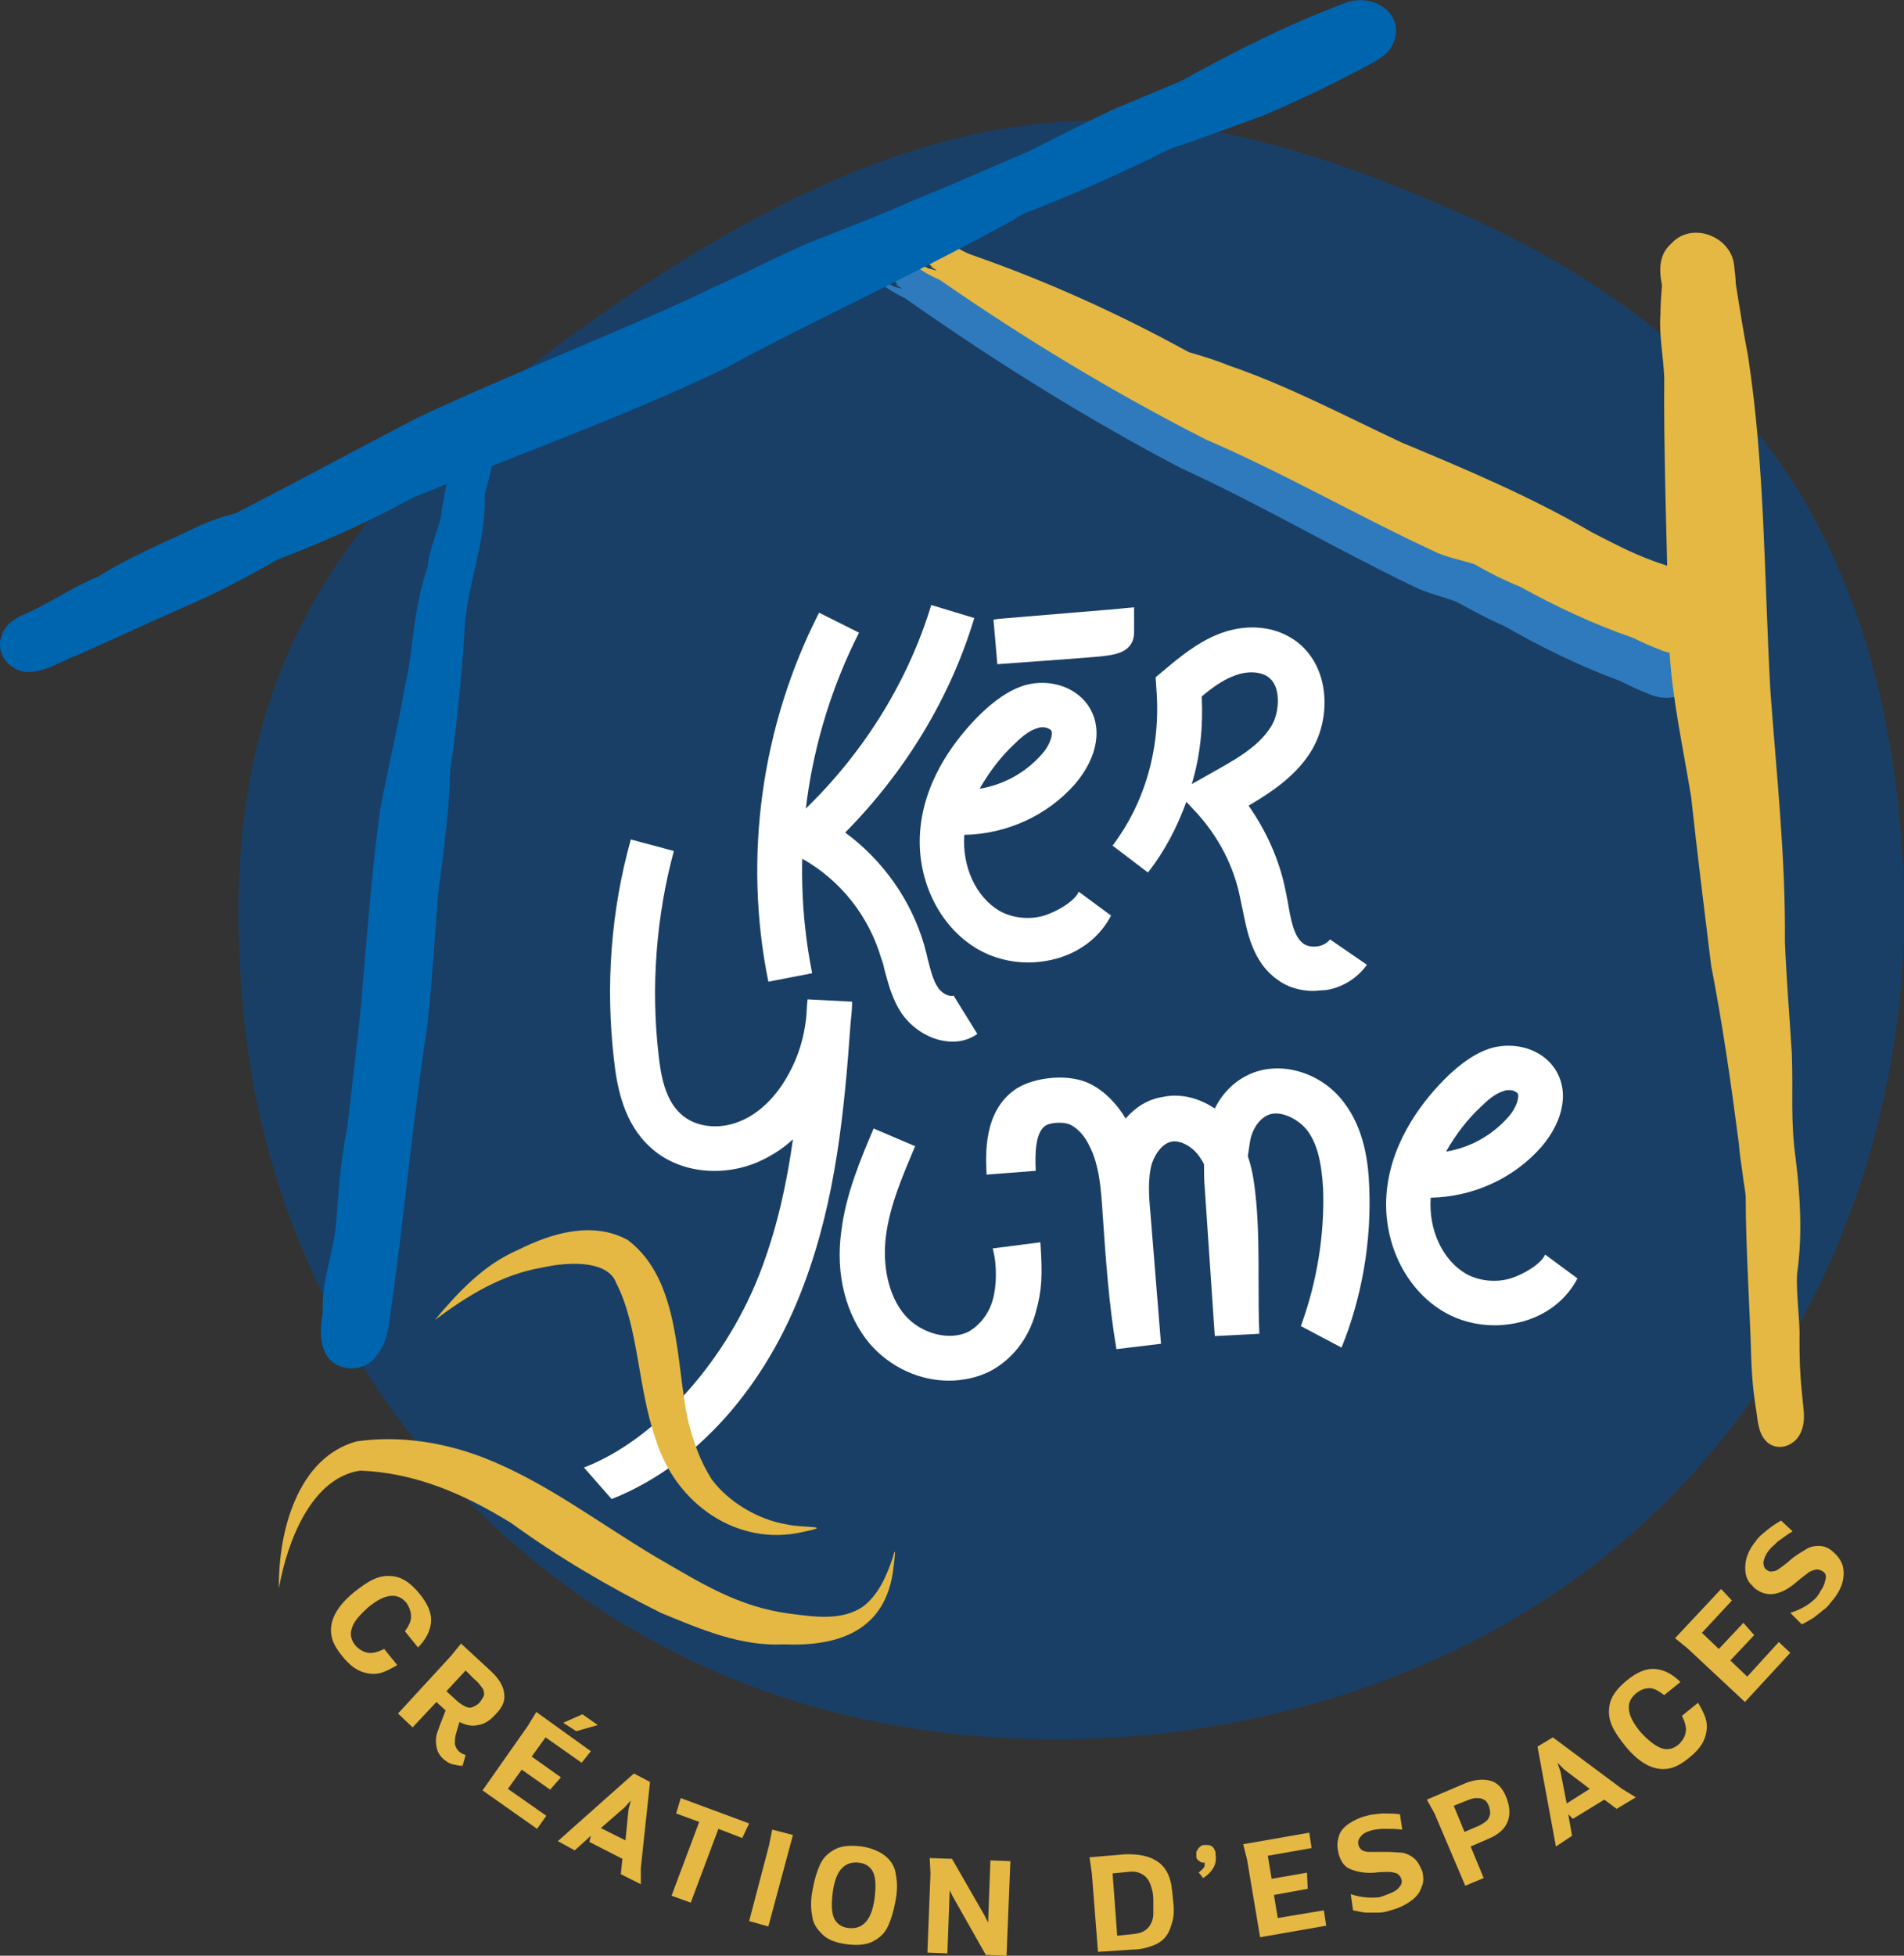 <?xml version="1.0" encoding="utf-8"?>
<!-- Generator: Adobe Illustrator 26.2.0, SVG Export Plug-In . SVG Version: 6.00 Build 0)  -->
<svg version="1.1" id="Calque_1" xmlns="http://www.w3.org/2000/svg" xmlns:xlink="http://www.w3.org/1999/xlink" x="0px" y="0px"
	 viewBox="0 0 247.8 254.4" style="enable-background:new 0 0 247.8 254.4;" xml:space="preserve">
<rect x="0" y="0" width="247.8" height="254.4" fill="#333333" stroke="none"/>
<style type="text/css">
	.st0{fill:#E4B843;}
	.st1{fill:#1A3F66;}
	.st2{fill:none;}
	.st3{fill:#0065AF;}
	.st4{fill:#2F7ABD;}
	.st5{fill:#FFFFFF;}
</style>
<g>
	<g>
		<path class="st0" d="M53.5,210.3c0-0.6-0.2-1.2-0.6-1.8c-0.6-0.7-1.3-1-2.1-0.9c-0.9,0.1-1.8,0.6-2.9,1.5c-1.1,1-1.9,1.9-2.1,2.7
			c-0.3,0.8-0.1,1.6,0.5,2.3c0.5,0.5,1,0.8,1.6,0.9c0.6,0.1,1.3-0.1,2.1-0.5l1.7,2.1c-0.7,0.4-1.4,0.8-2.1,1
			c-0.7,0.2-1.5,0.2-2.4-0.1s-1.7-0.9-2.6-2c-0.9-1.1-1.4-2-1.5-3c-0.1-0.9,0.1-1.8,0.6-2.7s1.3-1.8,2.4-2.7
			c0.9-0.7,1.7-1.3,2.6-1.7c0.9-0.4,1.8-0.5,2.8-0.3s2,0.9,3,2.1c1.2,1.4,1.7,2.7,1.6,3.8c-0.1,1.2-0.7,2.3-1.7,3.3l-1.7-2.1
			C53.2,211.5,53.5,210.9,53.5,210.3z"/>
		<path class="st0" d="M58.7,215.4l1.3-1.6l3.8,3.5c1.1,1,1.7,2,1.8,2.9c0.2,1-0.2,1.9-1.1,2.8c-0.7,0.8-1.5,1.3-2.3,1.4
			c-0.8,0.2-1.6,0-2.4-0.4c-0.2,0.7-0.4,1.3-0.5,1.7s-0.1,0.8-0.1,1.2c0.1,0.3,0.2,0.6,0.5,0.9c0.1,0.1,0.3,0.2,0.4,0.3
			c0.2,0.1,0.3,0.1,0.5,0.2l-0.4,1.4c-0.4,0-0.9-0.1-1.3-0.2c-0.5-0.1-0.8-0.4-1.1-0.6c-0.6-0.5-0.9-1.1-1-1.7
			c-0.1-0.6-0.1-1.2,0.1-1.8c0.2-0.6,0.5-1.4,0.9-2.4l0.2-0.5l-1.2-1.1l-3.1,3.3l-1.9-1.8L58.7,215.4z M59.2,221
			c0.4,0.4,0.8,0.7,1.2,0.9c0.3,0.2,0.7,0.3,1,0.2s0.7-0.3,1-0.6c0.3-0.4,0.5-0.7,0.6-1c0-0.3,0-0.7-0.3-1c-0.2-0.3-0.5-0.7-1-1.1
			l-1.1-1.1l-2.5,2.7L59.2,221z"/>
		<path class="st0" d="M75.7,229.3L71,226l-1.8,2.5l3.8,2.7l-1.4,1.6l-3.7-2.6l-1.8,2.5l5,3.5l-1.2,1.7l-7.1-5l5.9-8.4l1.1-1.8
			l7.1,5.1L75.7,229.3z M75,225.2l-1.7-1.1l2.5-1.1l2,1.4L75,225.2z"/>
		<path class="st0" d="M72.6,239.5l9.9-8.8l2.1,1.1L83.4,243v2.1l-2.6-1.3l0.2-2l-4.3-2.2l0.2-0.8l-2.1,1.9L72.6,239.5z M81.8,235.4
			l0.3-1.2l0,0l-0.8,0.9l-3.1,2.7l3.2,1.6L81.8,235.4z"/>
		<path class="st0" d="M97.5,237.2l-0.9,1.9l-3.1-1.2l-3.6,9.6l-2.5-0.9L91,237l-3-1.1l0.6-2L97.5,237.2z"/>
		<path class="st0" d="M103.2,238.7l-3.2,11.9l-2.5-0.7l2.6-9.9l0.4-2L103.2,238.7z"/>
		<path class="st0" d="M115.3,241.5c0.7,0.6,1.2,1.4,1.3,2.4c0.2,1,0.2,2.2-0.1,3.6c-0.2,1.1-0.5,2.1-0.9,3s-1,1.5-1.9,2
			s-2.1,0.6-3.6,0.4c-1.4-0.2-2.4-0.6-3.1-1.3s-1.2-1.4-1.3-2.4c-0.2-1-0.2-2.2,0.1-3.6c0.2-1.1,0.5-2.1,0.9-3s1-1.5,1.9-2
			s2.1-0.6,3.6-0.4C113.5,240.4,114.6,240.9,115.3,241.5z M108.5,249.4c0.3,0.8,1,1.3,1.9,1.4s1.6-0.1,2.2-0.7s1-1.6,1.2-3
			c0.2-1.5,0.2-2.6-0.1-3.4c-0.3-0.8-1-1.3-1.9-1.4c-0.9-0.1-1.6,0.1-2.2,0.7c-0.6,0.6-1,1.6-1.2,3
			C108.2,247.5,108.2,248.6,108.5,249.4z"/>
		<path class="st0" d="M123.9,241.8l4.2,7.3l0.5,1l0.3-8.1l2.6,0.1l-0.5,12.3l-2.7-0.1l-4.3-7.6l-0.2-0.4l-0.2-0.4l-0.3,8.2
			l-2.6-0.1l0.4-10.3l-0.1-2L123.9,241.8z"/>
		<path class="st0" d="M150.4,242c0.9,0.5,1.6,1.4,1.9,2.6c0.1,0.3,0.2,0.7,0.2,1.1c0.1,0.4,0.1,1,0.2,1.7c0.1,0.9,0.1,1.8-0.1,2.5
			s-0.4,1.4-0.8,1.9c-0.4,0.6-1,1-1.8,1.3s-1.6,0.5-2.5,0.5l-4.6,0.3l-0.8-10.2l-0.3-2.1l4.8-0.4C148.2,241.2,149.4,241.4,150.4,242
			z M145.4,251.8l2-0.2c1.3-0.1,2.1-0.6,2.5-1.6c0.1-0.3,0.2-0.6,0.2-1s0-0.9,0-1.4v-0.5c0-0.6-0.1-1.1-0.2-1.4
			c-0.2-0.8-0.5-1.4-1.1-1.8c-0.6-0.4-1.2-0.5-2-0.4l-2,0.2L145.4,251.8z"/>
		<path class="st0" d="M157.9,243c-0.3,0.5-0.7,0.9-1.3,1.3c0,0-0.2-0.2-0.4-0.5l-0.2-0.2c0.3-0.3,0.6-0.5,0.7-0.7
			c0.1-0.2,0.1-0.4,0.1-0.6c-0.3,0-0.5,0-0.7-0.2c-0.2-0.1-0.4-0.3-0.4-0.6c0-0.2,0-0.4,0-0.6c0.1-0.2,0.2-0.4,0.4-0.6
			c0.2-0.2,0.4-0.3,0.7-0.3s0.6,0,0.8,0.1s0.4,0.3,0.5,0.6c0.1,0.1,0.1,0.3,0.1,0.4C158.3,242,158.2,242.5,157.9,243z"/>
		<path class="st0" d="M170.7,240.4l-5.7,1l0.5,3l4.6-0.8l0.1,2.1l-4.4,0.8l0.5,3l6-1l0.3,2L164,252l-1.7-10.1l-0.5-2l8.6-1.5
			L170.7,240.4z"/>
		<path class="st0" d="M179.5,246.8c0.4-0.1,0.9-0.3,1.4-0.5s0.9-0.4,1.2-0.8c0.3-0.3,0.4-0.7,0.3-1c-0.1-0.4-0.3-0.6-0.6-0.8
			c-0.3-0.1-0.7-0.2-1.1-0.2c-0.4,0-1,0-1.8,0.1c-1.2,0.1-2.2-0.1-3-0.4c-0.9-0.3-1.4-1-1.7-2.1c0-0.2-0.1-0.4-0.1-0.6
			c-0.1-0.6,0-1.2,0.2-1.8s0.7-1.1,1.3-1.5s1.4-0.8,2.3-1c0.6-0.2,1.2-0.2,2-0.3c0.8,0,1.5,0,2.3,0.1l0.3,2
			c-0.8-0.1-1.6-0.1-2.3-0.1s-1.3,0.1-1.7,0.2c-0.7,0.2-1.1,0.4-1.4,0.8c-0.3,0.3-0.4,0.7-0.3,1.1c0.1,0.3,0.2,0.5,0.5,0.7
			c0.2,0.1,0.5,0.2,0.9,0.2c0.3,0,0.8,0,1.4,0c0.4,0,0.8,0,0.9,0c0.8,0,1.5,0.1,2,0.1c0.5,0.1,1,0.3,1.5,0.7s0.8,1,1.1,1.7
			c0.2,0.8,0.2,1.5-0.1,2.1c-0.2,0.7-0.7,1.3-1.4,1.8s-1.5,0.9-2.6,1.2c-0.6,0.2-1.1,0.3-1.7,0.3c-0.5,0-1,0-1.4,0s-0.8-0.1-1.3-0.2
			l-0.5-0.1l-0.3-2.1C177.3,246.9,178.6,246.9,179.5,246.8z"/>
		<path class="st0" d="M186.7,235.9l-1-1.8l4.7-2c1.3-0.6,2.5-0.7,3.4-0.5c1,0.2,1.7,0.9,2.2,2.1c0.5,1.2,0.6,2.3,0.2,3.3
			c-0.4,1-1.3,1.7-2.5,2.2l-2.3,1l1.7,4.1l-2.4,1L186.7,235.9z M192,237.7c0.6-0.2,1-0.5,1.3-0.7s0.5-0.5,0.6-0.9
			c0.1-0.3,0-0.7-0.1-1.1c-0.2-0.5-0.4-0.8-0.7-0.9c-0.3-0.2-0.6-0.2-1-0.2s-0.9,0.2-1.4,0.4l-1.5,0.6l1.4,3.4L192,237.7z"/>
		<path class="st0" d="M202.5,240.2l-2.4-13l2-1.2l9,6.7l1.8,1.1l-2.5,1.5l-1.6-1.2l-4.1,2.5l-0.6-0.6l0.5,2.8L202.5,240.2z
			 M203.6,230.2l-0.9-0.9l0,0l0.4,1.2l0.8,4.1l3-1.9L203.6,230.2z"/>
		<path class="st0" d="M214.7,219.6c-0.6,0-1.2,0.2-1.8,0.7c-0.7,0.6-1,1.3-0.9,2.1c0.1,0.9,0.6,1.8,1.5,2.9c1,1.1,1.9,1.8,2.7,2.1
			s1.6,0.1,2.3-0.5c0.5-0.5,0.8-1,0.9-1.6c0.1-0.6-0.1-1.3-0.5-2.1l2.1-1.7c0.4,0.7,0.8,1.4,1,2.1c0.2,0.7,0.2,1.5-0.1,2.4
			s-0.9,1.7-2,2.6c-1.1,0.9-2,1.4-3,1.5c-0.9,0.1-1.8-0.1-2.7-0.6s-1.8-1.3-2.7-2.4c-0.7-0.9-1.3-1.7-1.7-2.6
			c-0.4-0.9-0.5-1.8-0.3-2.8s0.9-2,2.1-3c1.4-1.2,2.7-1.7,3.8-1.6c1.2,0.1,2.3,0.7,3.3,1.7l-2.1,1.7
			C215.9,220,215.3,219.6,214.7,219.6z"/>
		<path class="st0" d="M225.4,208.2l-3.9,4.2l2.2,2.1l3.2-3.4l1.4,1.6l-3.1,3.3l2.2,2.1l4.1-4.5l1.5,1.4l-5.9,6.4l-7.5-7l-1.6-1.3
			l6-6.4L225.4,208.2z"/>
		<path class="st0" d="M236.3,207.9c0.3-0.3,0.5-0.7,0.8-1.2c0.3-0.4,0.4-0.9,0.5-1.3c0.1-0.4,0-0.8-0.4-1c-0.3-0.2-0.6-0.3-1-0.2
			c-0.3,0.1-0.7,0.2-1,0.5c-0.3,0.2-0.8,0.6-1.4,1.1c-0.9,0.8-1.8,1.3-2.7,1.5s-1.8,0-2.6-0.6c-0.1-0.1-0.3-0.2-0.4-0.4
			c-0.5-0.4-0.8-1-0.9-1.6c-0.1-0.6-0.1-1.2,0.1-2c0.2-0.7,0.6-1.5,1.2-2.2c0.3-0.5,0.8-0.9,1.4-1.4c0.6-0.5,1.2-0.9,1.9-1.3
			l1.5,1.4c-0.7,0.4-1.3,0.9-1.9,1.3c-0.5,0.5-1,0.9-1.2,1.2c-0.4,0.5-0.6,1-0.7,1.5c0,0.4,0.1,0.8,0.4,1c0.3,0.2,0.5,0.3,0.8,0.2
			c0.3,0,0.5-0.1,0.8-0.3s0.7-0.5,1.2-0.9c0.3-0.3,0.6-0.5,0.7-0.6c0.7-0.5,1.2-0.8,1.7-1.1s1-0.4,1.6-0.4s1.3,0.2,1.9,0.8
			c0.6,0.5,1,1.1,1.2,1.7c0.2,0.7,0.2,1.4,0,2.2s-0.7,1.7-1.4,2.5c-0.4,0.5-0.7,0.9-1.2,1.2c-0.4,0.4-0.8,0.6-1.1,0.9
			c-0.3,0.2-0.7,0.4-1.2,0.7l-0.4,0.2l-1.5-1.5C234.6,209.3,235.6,208.6,236.3,207.9z"/>
	</g>
	<path class="st1" d="M70.5,46.5c-32.8,24.6-42.2,49.3-38.8,85.4s25.7,69.9,61.3,85.5s83.9,10.6,115.8-14.9
		c28.6-22.9,40.9-58.6,38.8-91.2c-2.5-39.6-19.3-66.8-58.1-83.8S122.1,7.9,70.5,46.5z"/>
	<path class="st2" d="M84.6,47"/>
	<path class="st3" d="M59.7,57.9c-0.4,0.7-0.6,1.6-0.7,2.4c-1,2.4-1.3,4.9-1.7,7.4c-0.5,1.5-1,3-1.4,4.5c-0.1,0.5-0.2,1-0.2,1.4
		c-2.1,6.2-1.8,10.7-3,15.7c-0.9,5.3-2.2,10.6-3.2,15.9c-1,7.2-1.4,12.7-2.2,21.8c-0.3,4.7-1.2,11.7-2.1,19.7
		c-1.1,5.6-1.1,8.8-1.5,12.9c-0.4,3.6-1.8,7-1.7,10.6c0,0.2,0,0.4,0,0.5c-0.3,1.9-0.5,3.9,0.5,5.6c1.3,2.1,4.6,2.3,6.2,0.4
		c1.3-1.4,1.8-3.2,2-5c2-13.9,2.7-23.5,4.9-38.2c0.6-5.4,1-11.5,1.4-17.1c0.3-2.4,0.7-4.9,0.9-7.3c0.4-3,0.6-5.9,0.7-8.9
		c1.1-7.4,1.7-15.3,1.9-19c0.5-5.6,2.7-10.8,2.6-16.5c-0.1-1.2,1.2-3.2,0.9-5.9C63.7,56.8,60.8,56.2,59.7,57.9z"/>
	<path class="st4" d="M214.4,78.7c-2.6-1-4.2-1.7-9-4.3c-8.1-4.9-16.8-8.7-25.4-12.5c-7.7-3.8-15.3-8-23.4-10.9
		c-1.7-0.7-3.5-1.3-5.3-1.8c-9.4-5.3-19.2-9.9-29.3-13.7c-1.4-0.5-2.6-1.5-3.9-2.1c-1.6-0.5-2.4,1.2-2.3,1.7c0.1,0.8,0.5,1.4,1.1,2
		c-0.1,0-0.2-0.1-0.4-0.1c0.3,0.2,0.6,0.3,0.8,0.5c0.1,0,0.1,0.1,0.2,0.1c-0.4-0.1-0.7-0.2-1.1-0.3c-0.6-0.3-1.2-0.6-1.8-0.9
		c-0.2-0.1-0.3-0.2-0.5-0.4c-0.2-0.1-0.4-0.3-0.5-0.5c0,0.2,0,0.1,0.1,0.2c1,1.5,2.5,2.3,4.1,3.1c11.5,8.1,23.5,15.6,35.9,22.1
		c10.3,4.7,20.1,10.5,30.3,15.4c1.8,0.9,3.8,1.3,5.6,2c2,1.1,4,2.2,6.1,3.1c4.9,2.8,10,5.3,15.2,7.2c1,0.5,2.2,1.1,3.5,1.6
		c5.4,2.5,9.9-3.7,5.9-8.2C219,80.2,216.6,79.6,214.4,78.7z"/>
	<path class="st0" d="M215.8,73.2c-2.5-0.9-4.1-1.6-8.7-4c-7.9-4.6-16.2-8.1-24.6-11.6c-7.5-3.5-14.8-7.4-22.7-10.1
		c-1.7-0.7-3.4-1.2-5.1-1.7c-9.1-5-18.6-9.3-28.4-12.7c-1.3-0.5-2.5-1.4-3.8-2c-1.6-0.5-2.3,1.2-2.3,1.7c0.1,0.8,0.5,1.4,1.1,1.9
		c-0.1,0-0.2,0-0.3-0.1c0.3,0.2,0.5,0.3,0.8,0.5l0.1,0.1c-0.4-0.1-0.7-0.2-1.1-0.3c-0.6-0.3-1.1-0.5-1.7-0.8
		c-0.2-0.1-0.3-0.2-0.4-0.3c-0.2-0.1-0.4-0.3-0.5-0.5c0,0.2,0,0.1,0.1,0.2c0.9,1.4,2.4,2.2,4,2.9c11.1,7.7,22.7,14.7,34.7,20.8
		c10,4.3,19.5,9.8,29.4,14.4c1.7,0.9,3.7,1.2,5.5,1.8c1.9,1.1,3.9,2.1,5.9,2.9c4.7,2.6,9.6,4.9,14.8,6.7c1,0.5,2.1,1,3.4,1.5
		c5.2,2.3,9.8-3.8,6-8.1C220.2,74.5,217.9,73.9,215.8,73.2z"/>
	<path class="st3" d="M175.3,0.3c-7.5,2.8-14.5,6.3-21.5,10.2c-3.1,1.3-6.2,2.6-9.3,3.9c-3.5,1.7-6.9,3.4-10.4,5.2
		c-5,2.1-10,4.4-15.1,6.4c-4.6,2.1-9.3,3.8-14,5.7c-4.1,1.8-8.1,3.9-12.2,5.7c-9.1,4.5-25.6,10.9-38.6,17c-9,4.7-15.6,8.3-23.6,12.4
		c-2,0.5-4,1.2-5.9,2.2c-4.1,1.9-8.1,3.6-11.9,6c-3.5,1.4-6.6,3.7-10.1,5.1c-0.9,0.6-2.3,1.1-2.7,3.4c-0.2,1.9,1.4,3.7,3.3,3.9
		c2.4,0.2,4.6-1.4,6.8-2.2c4.6-2,9.2-4.2,13.8-6.2c4.2-1.8,8.2-3.9,12.2-6.2c6.1-2.3,12-5,17.7-8.1c0.2-0.1,0.3-0.1,0.5-0.2
		C67.7,59,81.5,54.1,94.6,47.8c9.6-5.3,23.1-11.4,37.3-19.2c0.4-0.3,0.8-0.5,1.3-0.8c6.5-2.5,12.8-5.3,19-8.4
		c4.1-1.4,8.2-2.9,12.3-4.4c4.2-1.8,8.4-3.8,12.4-5.9c1.4-0.8,3-1.4,4-2.7C183.5,2.4,179.2-1,175.3,0.3z"/>
	<path class="st0" d="M217.5,31.7c-1.6,1.4-1.6,3.4-1.2,5.4c-0.1,1.3-0.2,2.6-0.2,3.8c-0.2,2.8,0.4,5.5,0.5,8.3
		c-0.1,7.8,0.3,22.1,0.7,35.8c0.4,6.3,1.8,12.5,2.8,18.7c0.8,7.3,1.7,14.6,2.6,21.9c1.5,7.7,2.6,15.4,3.6,23.1
		c0.1,1.3,0.3,2.7,0.5,4c0.1,1,0.3,1.9,0.4,2.9c0,6.6,0.5,13.8,0.7,20.5c0.1,3.2,0.3,5.1,0.7,7.6c0.2,1.4,0.3,3,1.5,4
		c1.6,1.2,3.8,0.2,4.4-1.7c0.5-1.3,0.2-2.7,0.1-4c-0.4-3.7-0.4-5.7-0.4-7.9c0.1-2.1-0.5-6.2-0.3-8.5c0.7-5,0.4-10-0.2-14.9
		c-0.7-5.1-0.3-8.4-0.5-13.7c-0.3-4.8-0.7-9.6-0.9-14.5c0.1-11-1.1-21.8-1.9-32.8c-0.8-14.5-0.7-29.1-2.9-43.4
		c-0.6-3.1-1.1-6.3-1.6-9.4c0-0.7-0.1-1.4-0.2-2.3C225.4,30.8,220.2,28.7,217.5,31.7z"/>
	<g>
		<g>
			<path class="st5" d="M100,127.7c-3.3-16.2-0.9-33.3,6.6-48l5.2,2.6c-6.9,13.6-9.1,29.3-6.1,44.3L100,127.7z"/>
		</g>
		<g>
			<path class="st5" d="M124,135.5c-2.6,0-5.1-1.5-6.6-3.6c-1.3-1.9-1.8-4-2.3-5.8c-0.1-0.5-0.2-0.9-0.4-1.4
				c-1.6-5.5-5.3-10.2-10.3-13l-1.6-0.9l0.1-1.8c0-0.5,0-0.6,0-0.6v-1.3l0.9-0.9c8.3-7.7,14.3-17.3,17.4-27.5l5.6,1.7
				c-3.1,10.3-8.9,19.9-16.8,27.9c4.9,3.6,8.6,8.8,10.3,14.7c0.1,0.5,0.3,1,0.4,1.6c0.4,1.5,0.7,2.9,1.4,3.9c0.6,0.9,1.7,1.2,2,1
				l3.1,5C126.2,135.2,125.1,135.5,124,135.5z"/>
		</g>
		<g>
			<path class="st5" d="M133.8,125.2c-2.3,0-4.6-0.6-6.5-1.7c-5.2-3-8.2-9.4-7.5-15.9c0.7-6.6,4.8-11.8,8-14.9
				c1.4-1.3,3.3-2.9,5.7-3.6c3.1-0.8,6.3,0.2,8,2.5c2.1,2.9,1.4,6.9-1.6,10.4c-3.6,4.1-8.9,6.5-14.4,6.6c-0.3,4.1,1.5,8.1,4.6,9.9
				c1.6,0.9,3.8,1.2,5.8,0.6c1.6-0.5,3.9-1.8,4.5-3.1l4.2,3.1c-1.4,2.7-3.9,4.7-7.1,5.6C136.4,125,135.1,125.2,133.8,125.2z
				 M135.7,94.6c-0.2,0-0.4,0-0.6,0.1c-1.2,0.3-2.3,1.3-3.2,2.2c-1.5,1.4-3.1,3.4-4.4,5.7c3.1-0.5,6-2.1,8.1-4.5
				c1.1-1.2,1.5-2.7,1.2-3.1C136.6,94.8,136.2,94.6,135.7,94.6z"/>
		</g>
		<g>
			<path class="st5" d="M194.5,172.4c-2.3,0-4.6-0.6-6.5-1.7c-5.2-3-8.2-9.4-7.5-15.9c0.7-6.6,4.8-11.8,8-14.9
				c1.4-1.3,3.3-2.9,5.7-3.6c3.1-0.8,6.3,0.2,8,2.5c2.1,2.9,1.4,6.9-1.6,10.4c-3.6,4.1-8.9,6.5-14.4,6.6c-0.3,4.1,1.5,8.1,4.6,9.9
				c1.6,0.9,3.8,1.2,5.8,0.6c1.6-0.5,3.9-1.8,4.5-3.1l4.2,3.1c-1.4,2.7-3.9,4.7-7.1,5.6C197.1,172.2,195.8,172.4,194.5,172.4z
				 M196.4,141.8c-0.2,0-0.4,0-0.6,0.1c-1.2,0.3-2.3,1.3-3.2,2.2c-1.5,1.4-3.1,3.4-4.4,5.7c3.1-0.5,6-2.1,8.1-4.5
				c1.1-1.2,1.5-2.7,1.2-3.1C197.3,142,196.9,141.8,196.4,141.8z"/>
		</g>
		<g>
			<path class="st5" d="M170.9,128.9c-1.7,0-3.4-0.5-4.7-1.5c-3.2-2.3-3.9-6.2-4.5-9.2c-0.1-0.5-0.2-0.9-0.3-1.4
				c-0.8-4.1-2.8-7.9-5.6-11l-1.4-1.5c-1.2,3.3-2.8,6.4-5,9.2l-4.6-3.5c4.3-5.7,6.3-12.9,5.7-20.4l-0.1-1.5l1.2-1
				c1.9-1.6,4.1-3.4,6.7-4.5c3.3-1.4,6.9-1.3,9.6,0.3c2.1,1.2,3.6,3.3,4.2,5.9c0.7,3.1,0.1,6.6-1.7,9.3c-2,3-5,5-7.9,6.7
				c2.3,3.3,4,7,4.8,11c0.1,0.5,0.2,1,0.3,1.5c0.4,2.4,0.8,4.6,2.1,5.5c0.5,0.3,1.1,0.4,1.8,0.3c0.7-0.1,1.3-0.5,1.6-0.9l4.8,3.3
				c-1.2,1.7-3.2,3-5.4,3.3C171.9,128.8,171.4,128.9,170.9,128.9z M156.4,90.6c0.2,3.9-0.2,7.8-1.3,11.4l2.3-1.3
				c3.2-1.8,6.2-3.4,7.9-6c0.9-1.3,1.2-3.2,0.9-4.7c-0.2-1-0.7-1.7-1.4-2.1c-1.1-0.6-2.8-0.6-4.4,0.1
				C159.1,88.5,157.7,89.5,156.4,90.6z"/>
		</g>
		<g>
			<path class="st5" d="M129.8,86.4l-0.5-5.8l0.7-0.1c4.8-0.4,9.6-0.8,14.4-1.2l3.2-0.3v3.2c0,2.7-2.5,3-4.5,3.2
				C140.9,85.6,136.7,85.9,129.8,86.4z"/>
		</g>
		<g>
			<g>
				<path class="st5" d="M76,190.9c9.4-3.6,18.8-14.1,23.2-26.1c2-5.4,3.2-10.9,4-16.6c-1.5,1.4-3.2,2.4-4.9,3.1
					c-4.8,1.9-10.3,1.1-13.7-2.1c-3.4-3.1-4.3-7.7-4.7-11.4c-1.1-9.6-0.4-19.3,2.2-28.6l5.6,1.5c-2.3,8.5-3,17.7-2,26.4
					c0.3,2.9,0.9,6,2.9,7.8c1.8,1.7,4.9,2.1,7.6,1c2.6-1,4.9-3.3,6.5-6.3c1.2-2.2,1.9-4.5,2.2-7c0.1-0.9,0.1-1.7,0.2-2.6l5.8,0.3
					c0,0.9-0.1,1.9-0.2,2.8c-0.8,11.3-1.9,22.8-6,33.8c-5,13.6-14.2,23.8-25.1,28.1L76,190.9z"/>
			</g>
		</g>
		<g>
			<path class="st5" d="M123.5,179.6c-3.8,0-7.6-1.7-10.3-4.8c-3.1-3.7-4.5-9-3.7-14.7c0.6-4.8,2.5-9.3,4.2-13.3l5.4,2.3
				c-1.6,3.8-3.3,7.7-3.8,11.7s0.4,7.8,2.4,10.2c2.1,2.5,5.9,3.5,8.4,2.2c1.4-0.8,2.6-2.3,3.1-4.1c0.5-1.7,0.6-4.5,0-6.7l6.2-0.8
				c0.3,4.3,0.2,6.3-0.6,9.1c-0.9,3.4-3.1,6.2-6,7.7C127.2,179.2,125.3,179.6,123.5,179.6z"/>
		</g>
		<g>
			<path class="st5" d="M169.3,172.5c2.1-5.7,3.1-11.9,2.9-17.8c-0.2-3.6-0.8-6-2.1-7.7c-1.2-1.5-3.6-2.7-5.2-1.9
				c-1,0.5-1.9,1.7-2.2,3.3c-0.1,0.6-0.2,1.3-0.3,2c0.7,2,0.9,4,1.1,6c0.3,3.4,0.3,6.9,0.3,10.3c0,2.3,0,4.6,0.1,6.8l-5.8,0.3
				l-1.3-19.2c-0.1-1-0.1-2.1-0.1-3.1c-0.1-0.3-0.3-0.6-0.5-0.9c-0.9-1.4-2.5-2.3-3.7-2.1c-1.1,0.2-2.1,1.4-2.6,2.9
				c-0.5,1.8-0.4,4-0.2,6.1l1.4,17.3l-5.8,0.7c-1-5.9-1.4-11.9-1.8-17.7c-0.2-3-0.4-6.2-1.7-8.7c-0.6-1.3-1.5-2.3-2.5-2.8
				c-0.9-0.4-2.5-0.3-3.2,0.1c-1.4,0.9-1.4,3.8-1.3,5.9l-6.4,0.5c-0.1-2.5-0.5-8.3,3.9-11.2c2.4-1.5,6.8-2,9.6-0.6
				c1.8,0.9,3.4,2.5,4.6,4.5c1.3-1.5,2.9-2.5,4.8-2.8c2.3-0.5,4.7,0.1,6.8,1.5c1-2,2.5-3.5,4.4-4.4c4-1.9,9.4-0.4,12.4,3.6
				c2.7,3.5,3.2,8,3.3,11c0.3,7-0.9,14.2-3.6,20.9L169.3,172.5z"/>
		</g>
	</g>
	<path class="st0" d="M116.2,202.6c-0.8,2.4-1.9,4.9-3.9,6.4c-2.8,1.9-6.4,1.3-9.6,0.9c-6.6-0.9-11.2-3.8-17.4-7.4
		c-7.4-4.4-14.4-9.8-22.4-12.9c-5.2-2-11-2.9-16.5-2.1c-7.6,2.1-10.2,11.6-10.1,19.1c1.1-6.2,4.3-14.4,10.6-15.3
		c7.2,0.3,13.4,3,19.6,6.8c6.2,4.5,12.7,8.3,19.5,11.7c5.1,2.1,10.4,4.4,16,4.1c6.9,0.3,13.4-1.6,14.3-10.1
		C116.4,202.9,116.7,200.7,116.2,202.6z"/>
	<path class="st0" d="M102.4,198.3c-3.7-0.6-7.6-2.9-9.8-5.9c-1.5-2.4-2.3-4.7-3-7.4c-1.7-7.4-0.9-18.4-7.9-23.7
		c-4.6-2.5-9.9-0.9-14.3,1.3c-4.4,1.9-7.7,5.4-10.8,9.1c4.3-3.2,8.7-5.9,13.9-6.8c4-0.9,8.7-0.8,9.7,2c2.9,5.6,2.8,13.6,5.1,20.2
		c2.6,8.6,10.7,14.1,19.1,12.2C108.8,198.4,104.5,198.8,102.4,198.3z"/>
</g>
</svg>
